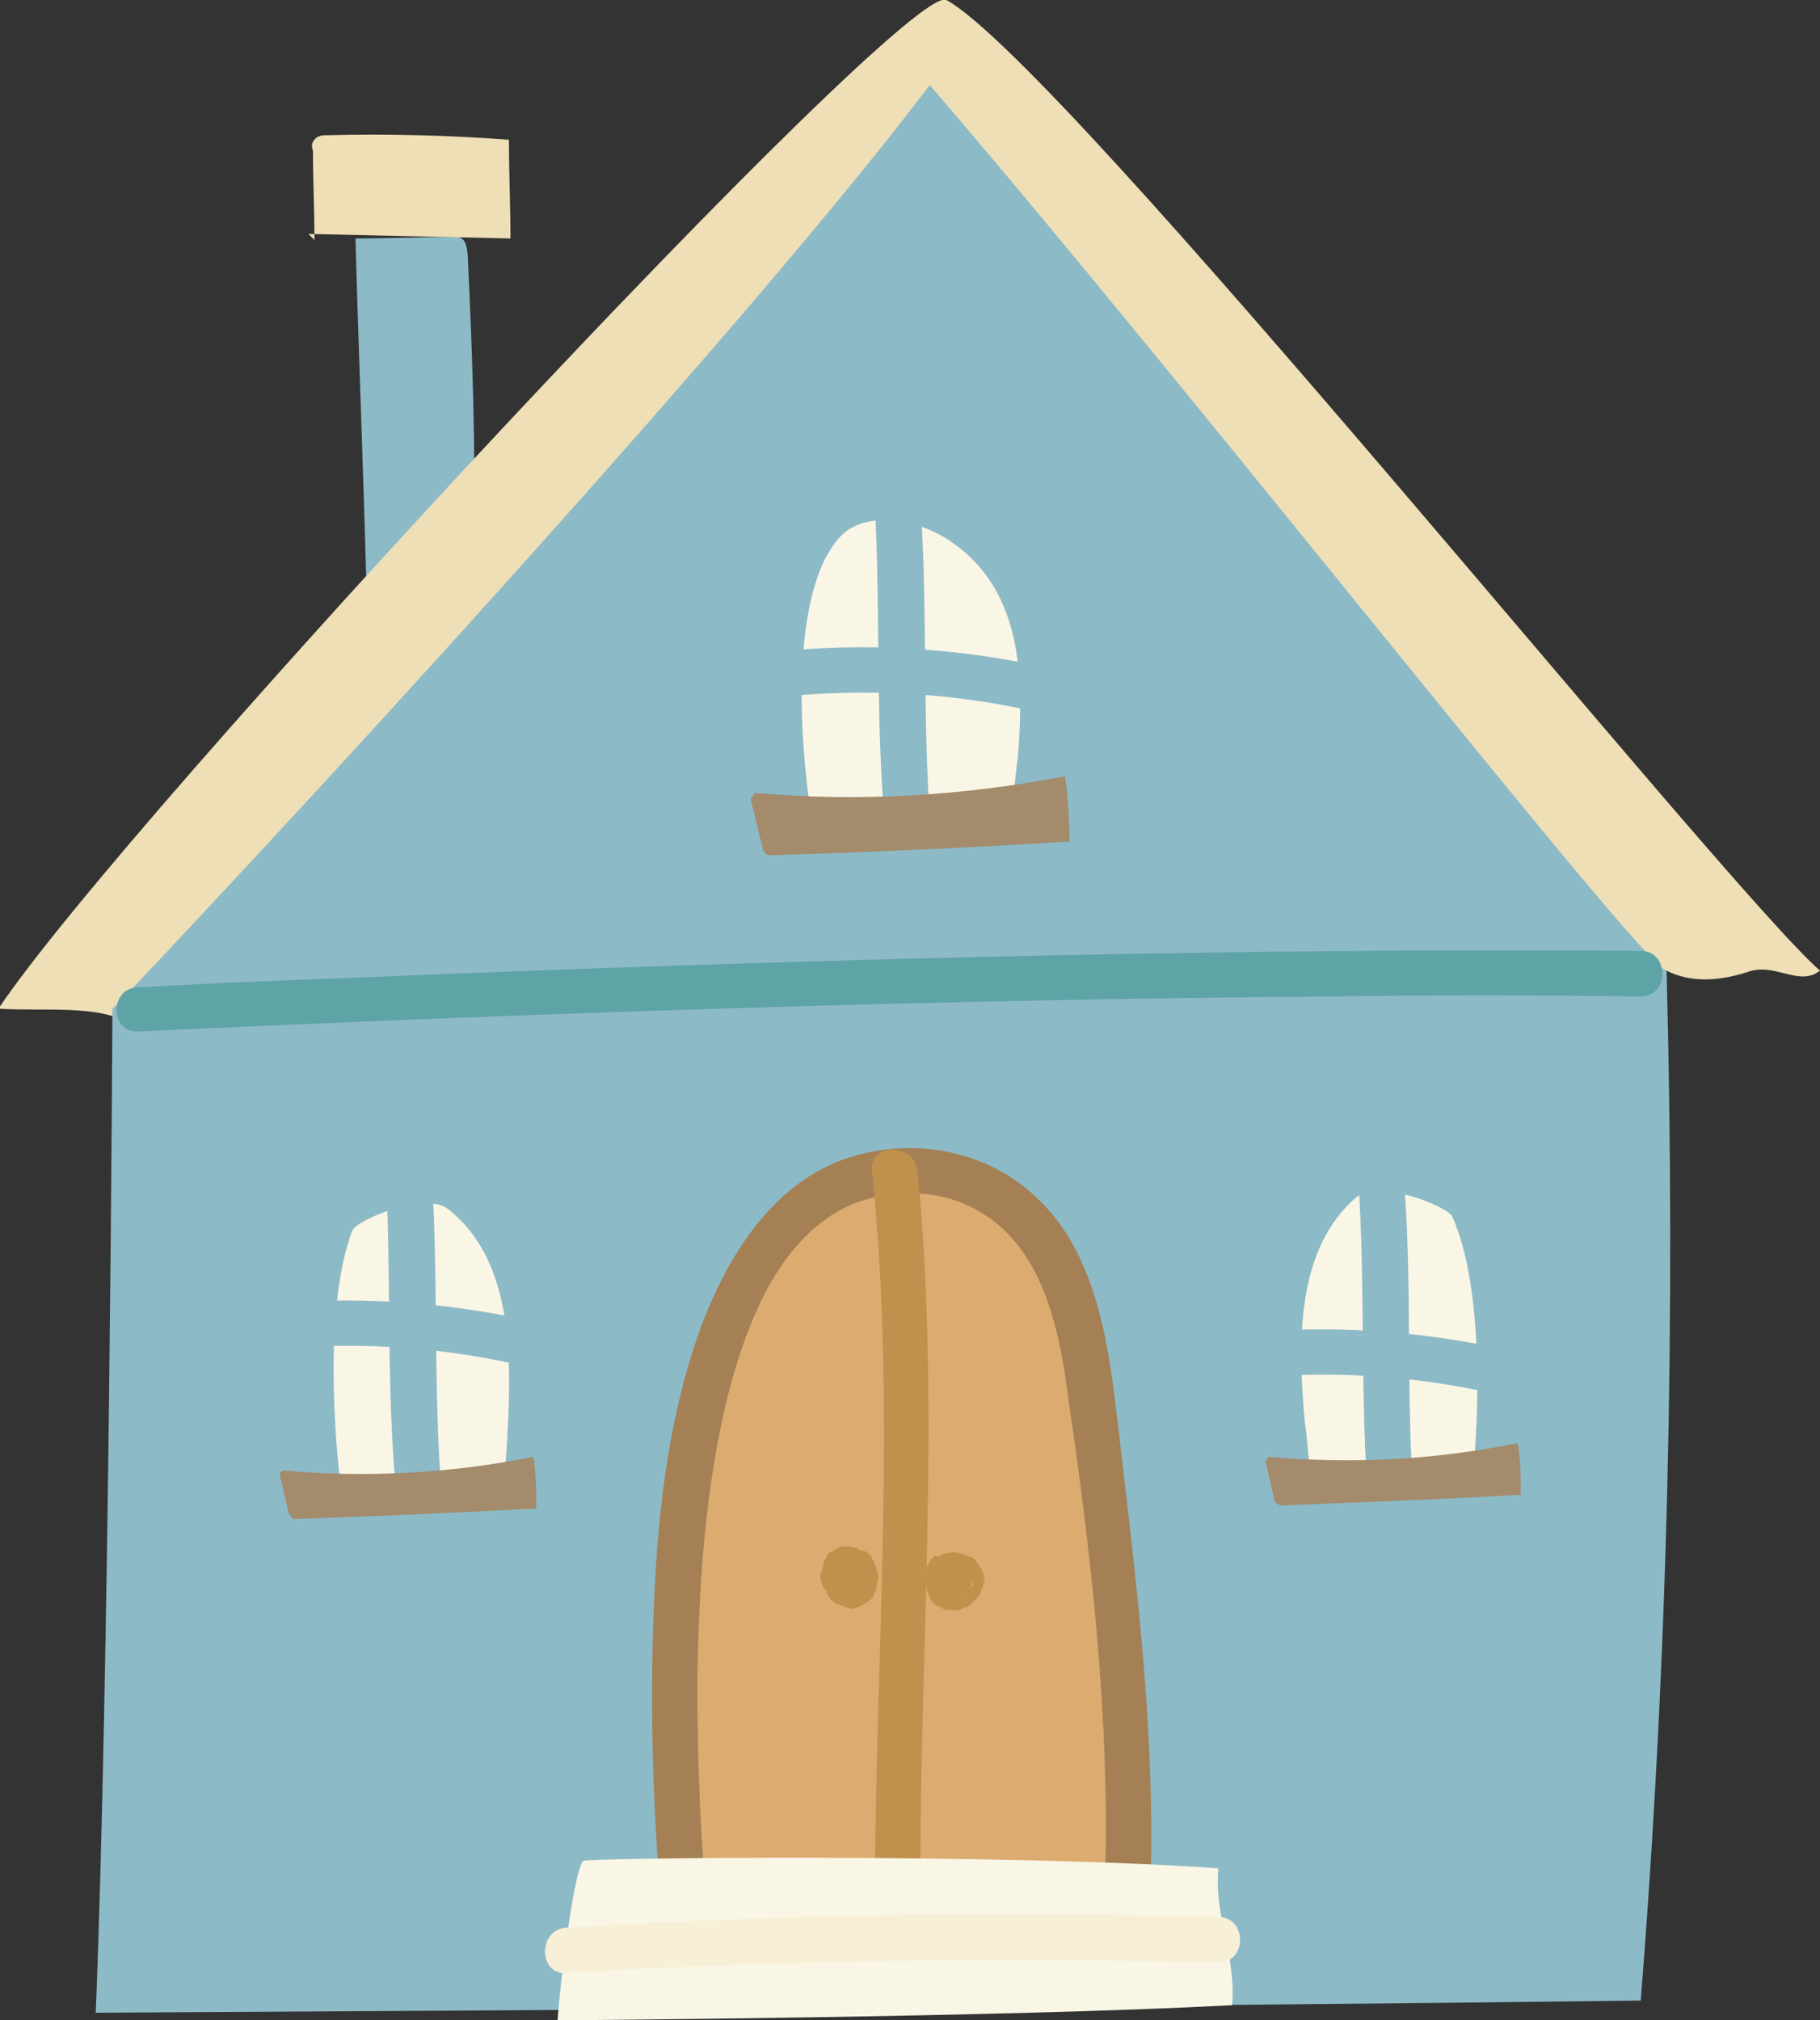 <?xml version="1.0" encoding="utf-8"?>
<!-- Generator: Adobe Illustrator 26.1.0, SVG Export Plug-In . SVG Version: 6.00 Build 0)  -->
<svg version="1.1" id="Layer_1" xmlns="http://www.w3.org/2000/svg" xmlns:xlink="http://www.w3.org/1999/xlink" x="0px" y="0px"
	 viewBox="0 0 119.8 133" style="enable-background:new 0 0 119.8 133;" xml:space="preserve">
<rect x="0" y="0" width="119.8" height="133" fill="#333333" stroke="none"/>
<style type="text/css">
	.st0{fill:#8DBAC7;}
	.st1{fill:#EFDFB6;}
	.st2{fill:#FAF6E6;}
	.st3{fill:#DBAB70;}
	.st4{fill:#A48054;}
	.st5{fill:#BF914D;}
	.st6{fill:#F7F0D7;}
	.st7{fill:none;}
	.st8{fill:#5EA3A6;}
	.st9{fill:#A38B6C;}
</style>
<g>
	<g>
		<path class="st0" d="M31.2,35.6c0.1-6.2-0.1-12.3-0.4-18.5c0-0.5-0.1-1.1-0.3-1.3c-0.2-0.2-0.4-0.2-0.6-0.2
			c-2.2,0-4.3,0.1-6.5,0.1c0.2,7.4,0.5,14.8,0.7,22.2"/>
	</g>
	<g>
		<g>
			<path class="st1" d="M16.1,66.3c0.3,2-5.5-0.5-7.5,1.1c-2.2-1.3-5.7-0.8-8.7-1C8.1,54.1,59.7-1.4,62.3,0
				c7.8,4.3,51.1,58.3,57.5,63.9c-1.4,1.1-3-0.6-4.8,0.1c-1.9,0.6-3.7,0.7-5.3-0.1c-0.6-0.3-1.5,2-2.2,1.8c-1.1-0.4-2.4-0.3-3.6-0.2
				c-30.5,2.7-61.4,3.3-91.9,1.6"/>
		</g>
		<g>
			<path class="st0" d="M109.7,63.9C108.4,64,78,25.1,61.2,5.6C46.6,24.9,7.5,66.5,7.4,66.4c0,0-0.2,44.2-1.1,66.1
				c34.5-0.2,68.7-0.4,101.7-0.8C109.8,109.1,110.3,86.5,109.7,63.9z"/>
		</g>
		<g>
			<path class="st2" d="M53.3,53c3.8-0.4,13.4-0.3,13.4-0.3s0.2-2.4,0.3-2.8c0.4-5.2,0.4-11.3-4.8-14.5c-1.8-1.1-4.6-1.7-6.4-0.5
				c-0.7,0.5-1.1,1.2-1.5,1.9C51.6,42.3,53.3,53,53.3,53z"/>
		</g>
		<g>
			<path class="st2" d="M22.4,97.6c3.1-0.4,10.8-0.3,10.8-0.3s0.2-2.4,0.2-2.9c0.3-5.3,0.3-11.5-3.9-14.8c-1.5-1.2-6,0.7-6.3,1.4
				C21,86.7,22.4,97.6,22.4,97.6z"/>
		</g>
		<g>
			<path class="st2" d="M97,96.6c-3.1-0.3-10.8,0-10.8,0s-0.2-2.4-0.3-2.9c-0.5-5.3-0.6-11.5,3.4-14.9c1.4-1.2,6,0.6,6.3,1.3
				C98.1,85.7,97,96.6,97,96.6z"/>
		</g>
		<g>
			<g>
				<path class="st3" d="M45.1,126.3c-1.1-12.3-3.1-49.5,15-49.1c3.5,0.1,6.9,1.7,8.8,5c1.9,3.3,2.6,7.3,3.1,11.2
					c1.5,12.2,3,20.8,2.1,33.7C63.8,127.1,45.1,126.3,45.1,126.3z"/>
				<g>
					<path class="st4" d="M46.6,126.3c-0.5-5.2-0.7-10.4-0.7-15.7c0.1-6.2,0.5-12.6,2-18.7c1.2-4.6,3.2-10.1,7.7-12.4
						c2.5-1.2,5.7-1.3,8.2-0.1c4.7,2.2,5.9,7.8,6.5,12.5c1.7,11.6,3,23.3,2.3,35.1c0.5-0.5,1-1,1.5-1.5c-9.7,0-19.4-0.4-29.1-0.7
						c-1.9-0.1-1.9,2.9,0,3c9.7,0.4,19.4,0.7,29.1,0.7c0.8,0,1.4-0.7,1.5-1.5c0.7-11.1-0.7-22-2-33.1c-0.6-5.1-1.3-11.2-5.3-15
						c-3-2.9-7.3-3.9-11.3-3c-5.6,1.2-8.9,6.3-10.8,11.3c-2.3,6.2-3,13.1-3.2,19.7c-0.2,6.4,0,12.9,0.6,19.3
						C43.8,128.2,46.8,128.3,46.6,126.3z"/>
				</g>
			</g>
			<g>
				<g>
					<path class="st5" d="M57.4,77.1c1.7,16.5,0.1,32.9,0.2,49.4c0,1.9,3,1.9,3,0c-0.2-16.5,1.4-33-0.2-49.4
						C60.2,75.2,57.2,75.2,57.4,77.1L57.4,77.1z"/>
				</g>
			</g>
			<g>
				<g>
					<path class="st5" d="M61.2,102.8C61.2,102.8,61.2,102.8,61.2,102.8c-0.1,0.2-0.2,0.3-0.2,0.5c0,0,0,0,0,0c0,0,0,0,0,0.1
						c0,0.2-0.1,0.3-0.1,0.5c0,0.2,0,0.4,0.1,0.6c0,0.1,0,0.1,0,0.2c0.1,0.1,0.1,0.3,0.2,0.4c0,0,0,0,0,0.1c0.1,0.1,0.2,0.3,0.3,0.4
						c0.1,0,0.1,0.1,0.2,0.1c0,0,0.1,0.1,0.2,0.1c0,0,0,0,0,0c0,0,0,0,0,0c0,0,0,0,0,0c0.1,0.1,0.2,0.1,0.4,0.2c0,0,0,0,0,0
						c0.1,0,0.2,0,0.3,0c0.1,0,0.2,0,0.3,0c0,0,0,0,0,0c0.1,0,0.3,0,0.4-0.1c0,0,0,0,0,0c0.1,0,0.2-0.1,0.3-0.1
						c0.1,0,0.2-0.1,0.2-0.1c0,0,0,0,0,0c0.1-0.1,0.2-0.2,0.3-0.3c0,0,0,0,0.1-0.1c0,0,0,0,0,0c0.1-0.1,0.2-0.2,0.3-0.3
						c0,0,0,0,0-0.1c0.1-0.1,0.1-0.3,0.2-0.4c0,0,0,0,0,0c0,0,0,0,0,0c0-0.1,0-0.3,0.1-0.4c0,0,0-0.1,0-0.1c0-0.1,0-0.3-0.1-0.4
						c0,0,0,0,0,0c0-0.1-0.1-0.4-0.2-0.4c0,0,0,0,0-0.1c-0.1-0.1-0.2-0.2-0.3-0.4c0,0,0,0,0,0c-0.1-0.1-0.2-0.2-0.3-0.2c0,0,0,0,0,0
						c0,0,0,0-0.1,0c-0.1-0.1-0.3-0.1-0.4-0.2c0,0,0,0,0,0c-0.2,0-0.3-0.1-0.5-0.1c0,0,0,0-0.1,0c-0.1,0-0.3,0-0.5,0.1
						c-0.1,0-0.2,0.1-0.2,0.1c-0.1,0-0.1,0.1-0.2,0.1c-0.3,0.2-0.4,0.4-0.6,0.6c-0.1,0.2-0.2,0.4-0.2,0.6c0,0.2,0,0.4,0,0.6
						c0,0.2,0.1,0.4,0.3,0.5c0.1,0.2,0.2,0.3,0.4,0.4c0.1,0.1,0.2,0.1,0.4,0.2c0.3,0.1,0.5,0.1,0.8,0c0.1-0.1,0.2-0.1,0.4-0.2
						c0.2-0.1,0.4-0.3,0.5-0.5c0,0,0,0,0,0c-0.1,0.1-0.2,0.2-0.2,0.3c0,0,0,0,0.1-0.1c-0.1,0.1-0.2,0.2-0.3,0.2c0,0,0,0,0.1,0
						c-0.1,0.1-0.2,0.1-0.4,0.2c0,0,0.1,0,0.1,0c-0.1,0-0.3,0-0.4,0.1c0,0,0.1,0,0.1,0c-0.1,0-0.3,0-0.4-0.1c0,0,0.1,0,0.1,0
						c-0.1-0.1-0.2-0.1-0.4-0.2c0,0,0.1,0,0.1,0.1c-0.1-0.1-0.2-0.2-0.3-0.2c0,0,0.1,0.1,0.1,0.1c-0.1-0.1-0.2-0.2-0.2-0.3
						c0,0,0,0.1,0.1,0.1c-0.1-0.1-0.1-0.2-0.2-0.4c0,0,0,0.1,0,0.1c0-0.1,0-0.3-0.1-0.4c0,0,0,0.1,0,0.1c0-0.1,0-0.3,0.1-0.4
						c0,0,0,0.1,0,0.1c0.1-0.1,0.1-0.2,0.2-0.4c0,0,0,0.1-0.1,0.1c0.1-0.1,0.2-0.2,0.2-0.3c0,0-0.1,0.1-0.1,0.1
						c0.1-0.1,0.2-0.2,0.3-0.2c0,0-0.1,0-0.1,0.1c0.1-0.1,0.2-0.1,0.4-0.2c0,0-0.1,0-0.1,0c0.1,0,0.3,0,0.4-0.1c0,0-0.1,0-0.1,0
						c0.1,0,0.3,0,0.4,0.1c0,0-0.1,0-0.1,0c0.1,0.1,0.2,0.1,0.4,0.2c0,0-0.1,0-0.1,0c0.1,0.1,0.2,0.2,0.3,0.2c0,0-0.1-0.1-0.1-0.1
						c0.1,0.1,0.2,0.2,0.2,0.3c0,0-0.1-0.1-0.1-0.1c0.1,0.1,0.1,0.2,0.2,0.4c0-0.1,0-0.1,0-0.2c0,0.1,0,0.3,0.1,0.4
						c0-0.1,0-0.1,0-0.2c0,0.1,0,0.3-0.1,0.4c0-0.1,0-0.1,0-0.2c-0.1,0.1-0.1,0.2-0.2,0.4c0,0,0-0.1,0-0.1c0.1-0.2,0.2-0.4,0.2-0.6
						c0-0.2,0-0.4,0-0.6c0-0.2-0.1-0.4-0.3-0.5c-0.1-0.2-0.2-0.3-0.4-0.4c-0.1-0.1-0.2-0.1-0.4-0.2c-0.3-0.1-0.5-0.1-0.8,0
						c-0.1,0.1-0.2,0.1-0.4,0.2C61.6,102.3,61.4,102.5,61.2,102.8L61.2,102.8z"/>
				</g>
			</g>
			<g>
				<g>
					<path class="st5" d="M54.1,103.5c0,0,0,0.1,0,0.1c0,0.1,0,0.3,0.1,0.4c0,0,0,0,0,0.1c0,0,0,0.1,0,0.1c0,0.1,0.1,0.3,0.2,0.4
						c0,0,0,0,0,0.1c0,0,0,0.1,0,0.1c0,0.1,0.1,0.1,0.1,0.2c0,0.1,0.1,0.1,0.1,0.2c0,0,0,0,0.1,0.1c0.1,0.1,0.2,0.2,0.4,0.3
						c0,0,0.1,0,0.1,0c0.1,0.1,0.3,0.1,0.4,0.2c0,0,0,0,0,0c0.2,0,0.3,0.1,0.5,0.1c0.1,0,0.4-0.1,0.4-0.1c0.1,0,0.1-0.1,0.2-0.1
						c0.2-0.1,0.3-0.2,0.5-0.3c0,0,0.2-0.2,0.3-0.3c0,0,0-0.1,0-0.1c0.1-0.1,0.1-0.3,0.2-0.4c0,0,0,0,0-0.1c0,0,0-0.1,0-0.1
						c0-0.2,0.1-0.3,0.1-0.5c0,0,0-0.1,0-0.1c0-0.1,0-0.3-0.1-0.4c0,0,0,0,0-0.1c0,0,0-0.1,0-0.1c-0.1-0.1-0.1-0.3-0.2-0.4
						c0,0,0,0,0,0c0-0.1-0.1-0.1-0.1-0.2c0-0.1-0.1-0.1-0.1-0.2c-0.1-0.1-0.2-0.2-0.4-0.3c0,0,0,0-0.1,0c-0.1,0-0.3-0.1-0.4-0.2
						c0,0,0,0,0,0c-0.1,0-0.3,0-0.4-0.1c0,0,0,0,0,0c-0.1,0-0.2,0-0.3,0c-0.1,0-0.2,0-0.3,0c-0.1,0.1-0.3,0.1-0.4,0.2
						c-0.1,0-0.1,0.1-0.2,0.1c0,0-0.1,0.1-0.2,0.1c0,0,0,0,0,0c-0.1,0.1-0.2,0.2-0.2,0.3c0,0,0,0,0,0c0,0,0,0,0,0
						c0,0.1-0.1,0.1-0.1,0.2c0,0-0.1,0.1-0.1,0.2c0,0,0,0,0,0c0,0,0,0,0,0c0,0.1,0,0.1,0,0.2C54.1,103.4,54.1,103.5,54.1,103.5
						c-0.1,0.1-0.1,0.1-0.1,0.2c0,0.1,0,0.3,0.1,0.5c0,0.2,0.1,0.3,0.2,0.4c0.1,0.1,0.2,0.3,0.3,0.4c0,0,0,0,0.1,0.1
						c0.1,0.1,0.2,0.2,0.4,0.3c0.4,0.2,0.4,0.2,0.8,0.2c0.2,0,0.3,0,0.5-0.1c0.2,0,0.4-0.1,0.5-0.3c0.2-0.1,0.3-0.2,0.4-0.4
						c0.1-0.2,0.2-0.4,0.2-0.6c0-0.2,0-0.4,0-0.6c-0.1-0.1-0.1-0.2-0.2-0.4c-0.1-0.2-0.3-0.4-0.5-0.5c-0.1-0.1-0.2-0.1-0.4-0.2
						c-0.3-0.1-0.5-0.1-0.8,0c0,0,0,0,0,0c0.1,0,0.3,0,0.4-0.1c0,0,0,0-0.1,0c0.1,0,0.3,0,0.4,0.1c0,0,0,0-0.1,0
						c0.1,0.1,0.2,0.1,0.4,0.2c0,0,0,0-0.1,0c0.1,0.1,0.2,0.2,0.3,0.2c0,0,0,0-0.1-0.1c0.1,0.1,0.2,0.2,0.2,0.3c0,0,0-0.1-0.1-0.1
						c0.1,0.1,0.1,0.2,0.2,0.4c0,0,0-0.1,0-0.1c0,0.1,0,0.3,0.1,0.4c0,0,0-0.1,0-0.1c0,0.1,0,0.3-0.1,0.4c0,0,0-0.1,0-0.1
						c-0.1,0.1-0.1,0.2-0.2,0.4c0,0,0-0.1,0-0.1c-0.1,0.1-0.2,0.2-0.2,0.3c0,0,0,0,0.1-0.1c-0.1,0.1-0.2,0.2-0.3,0.2
						c0,0,0.1,0,0.1,0c-0.1,0.1-0.2,0.1-0.4,0.2c0,0,0.1,0,0.1,0c-0.1,0-0.3,0-0.4,0.1c0,0,0.1,0,0.1,0c-0.1,0-0.3,0-0.4-0.1
						c0,0,0.1,0,0.1,0c-0.1-0.1-0.2-0.1-0.4-0.2c0,0,0.1,0,0.1,0.1c-0.1-0.1-0.2-0.2-0.3-0.2c0,0,0,0,0.1,0.1
						c-0.1-0.1-0.2-0.2-0.2-0.3c0,0,0,0.1,0.1,0.1c-0.1-0.1-0.1-0.2-0.2-0.4c0,0,0,0.1,0,0.2c0-0.1,0-0.3-0.1-0.4c0,0.1,0,0.1,0,0.2
						c0-0.1,0-0.3,0.1-0.4c0,0.1,0,0.1-0.1,0.2c0.1-0.1,0.1-0.2,0.2-0.4c0,0,0,0.1-0.1,0.1c0.4-0.2,0.9-0.5,1.3-0.7c0,0,0,0,0,0
						c0.1,0,0.3,0,0.4,0.1c0,0-0.1,0-0.1,0c0.1,0.1,0.2,0.1,0.4,0.2c0,0-0.1,0-0.1-0.1c0.1,0.1,0.2,0.2,0.3,0.2c0,0-0.1-0.1-0.1-0.1
						c0.1,0.1,0.2,0.2,0.2,0.3c0-0.1-0.1-0.1-0.1-0.2c0.1,0.1,0.1,0.2,0.2,0.4c0-0.1,0-0.1-0.1-0.2c0,0.1,0,0.3,0.1,0.4
						c0,0,0-0.1,0-0.1c0-0.2,0-0.4-0.1-0.6c-0.1-0.2-0.2-0.3-0.3-0.5c-0.1-0.1-0.3-0.2-0.5-0.3c-0.2-0.1-0.4-0.1-0.6-0.1
						c-0.1,0-0.3,0-0.4,0.1c-0.3,0.1-0.5,0.2-0.7,0.4c-0.1,0.1-0.2,0.2-0.2,0.3C54.2,103,54.1,103.2,54.1,103.5L54.1,103.5z"/>
				</g>
			</g>
		</g>
		<g>
			<g>
				<path class="st2" d="M36.7,133c0.3-3.9,1.2-10.2,1.7-10.5c0.3-0.2,28.3-0.5,41.8,0.5c-0.3,3.2,1.2,5.8,0.9,9
					C66.5,132.8,36.7,133,36.7,133z"/>
			</g>
			<g>
				<g>
					<path class="st6" d="M37.3,129.9c14.3-0.9,28.6-1,42.9-0.7c1.9,0,1.9-3,0-3c-14.3-0.4-28.6-0.2-42.9,0.7
						C35.4,127,35.4,130,37.3,129.9L37.3,129.9z"/>
				</g>
			</g>
		</g>
		<g>
			<path class="st7" d="M75,109.3c10.5-1.1,23.2-1.1,33.7-0.6"/>
		</g>
		<g>
			<g>
				<path class="st8" d="M9.1,67.9c26-1.2,52.1-2.1,78.2-2.3c6.9-0.1,13.8-0.1,20.7,0c1.9,0,1.9-3,0-3c-26.1-0.2-52.2,0.5-78.2,1.5
					c-6.9,0.3-13.8,0.5-20.7,0.9C7.2,65,7.2,68,9.1,67.9L9.1,67.9z"/>
			</g>
		</g>
		<g>
			<path class="st7" d="M43.4,109c-12.5,2-22.8,1.4-35.4,0.4"/>
		</g>
		<g>
			<g>
				<path class="st0" d="M25.3,75.6c0.5,7.3,0.1,14.5,0.7,21.8c0.1,1.9,3.1,1.9,3,0c-0.5-7.3-0.1-14.5-0.7-21.8
					C28.1,73.7,25.1,73.7,25.3,75.6L25.3,75.6z"/>
			</g>
		</g>
		<g>
			<g>
				<path class="st0" d="M57.5,31.9c0.5,7.3,0.1,14.5,0.7,21.8c0.1,1.9,3.1,1.9,3,0c-0.5-7.3-0.1-14.5-0.7-21.8
					C60.4,30,57.4,29.9,57.5,31.9L57.5,31.9z"/>
			</g>
		</g>
		<g>
			<g>
				<path class="st0" d="M18.2,88.8c5.7-0.5,11.4-0.1,17,1.3c1.9,0.5,2.7-2.4,0.8-2.9c-5.8-1.4-11.8-1.9-17.8-1.4
					C16.3,86,16.3,89,18.2,88.8L18.2,88.8z"/>
			</g>
		</g>
		<g>
			<g>
				<path class="st0" d="M52.2,45.8c5.7-0.5,11.4-0.1,17,1.3c1.9,0.5,2.7-2.4,0.8-2.9c-5.8-1.4-11.8-1.9-17.8-1.4
					C50.3,43,50.3,46,52.2,45.8L52.2,45.8z"/>
			</g>
		</g>
		<g>
			<g>
				<path class="st0" d="M89.4,77.5c0.5,7.3,0.1,14.5,0.7,21.8c0.1,1.9,3.1,1.9,3,0C92.5,92,93,84.7,92.4,77.5
					C92.3,75.5,89.3,75.5,89.4,77.5L89.4,77.5z"/>
			</g>
		</g>
		<g>
			<g>
				<path class="st0" d="M82.4,90.7c5.7-0.5,11.4-0.1,17,1.3c1.9,0.5,2.7-2.4,0.8-2.9c-5.8-1.4-11.8-1.9-17.8-1.4
					C80.5,87.8,80.5,90.8,82.4,90.7L82.4,90.7z"/>
			</g>
		</g>
		<g>
			<path class="st9" d="M18.6,96.8c5.5,0.5,11.1,0.2,16.5-0.9c0.2,1.1,0.2,2.3,0.2,3.4c-5.3,0.3-10.5,0.5-15.8,0.7
				c-0.1,0-0.2,0-0.3-0.1c-0.1-0.1-0.1-0.2-0.2-0.3c-0.2-0.9-0.4-1.7-0.6-2.6"/>
		</g>
		<g>
			<path class="st9" d="M83.5,95.9c5.5,0.5,11,0.2,16.4-0.9c0.2,1.1,0.2,2.3,0.2,3.4c-5.2,0.3-10.5,0.5-15.7,0.7
				c-0.1,0-0.2,0-0.3-0.1C84,99,84,98.9,83.9,98.8c-0.2-0.9-0.4-1.7-0.6-2.6"/>
		</g>
		<g>
			<path class="st9" d="M49.7,52.2c6.8,0.6,13.7,0.2,20.4-1.1c0.2,1.4,0.3,2.8,0.3,4.3c-6.5,0.4-13,0.7-19.6,0.9
				c-0.1,0-0.3,0-0.4-0.1c-0.1-0.1-0.2-0.2-0.2-0.4c-0.3-1.1-0.5-2.1-0.8-3.2"/>
		</g>
	</g>
	<g>
		<path class="st1" d="M20.3,15.4c4.4,0.1,8.9,0.2,13.3,0.3c0-2.2-0.1-4.3-0.1-6.5c-4-0.3-8-0.4-11.9-0.3c-0.3,0-0.7,0-0.9,0.3
			c-0.2,0.2-0.2,0.5-0.1,0.7c0,2,0.1,3.9,0.1,5.9"/>
	</g>
</g>
<g>
</g>
<g>
</g>
<g>
</g>
<g>
</g>
<g>
</g>
<g>
</g>
<g>
</g>
<g>
</g>
<g>
</g>
<g>
</g>
<g>
</g>
</svg>
